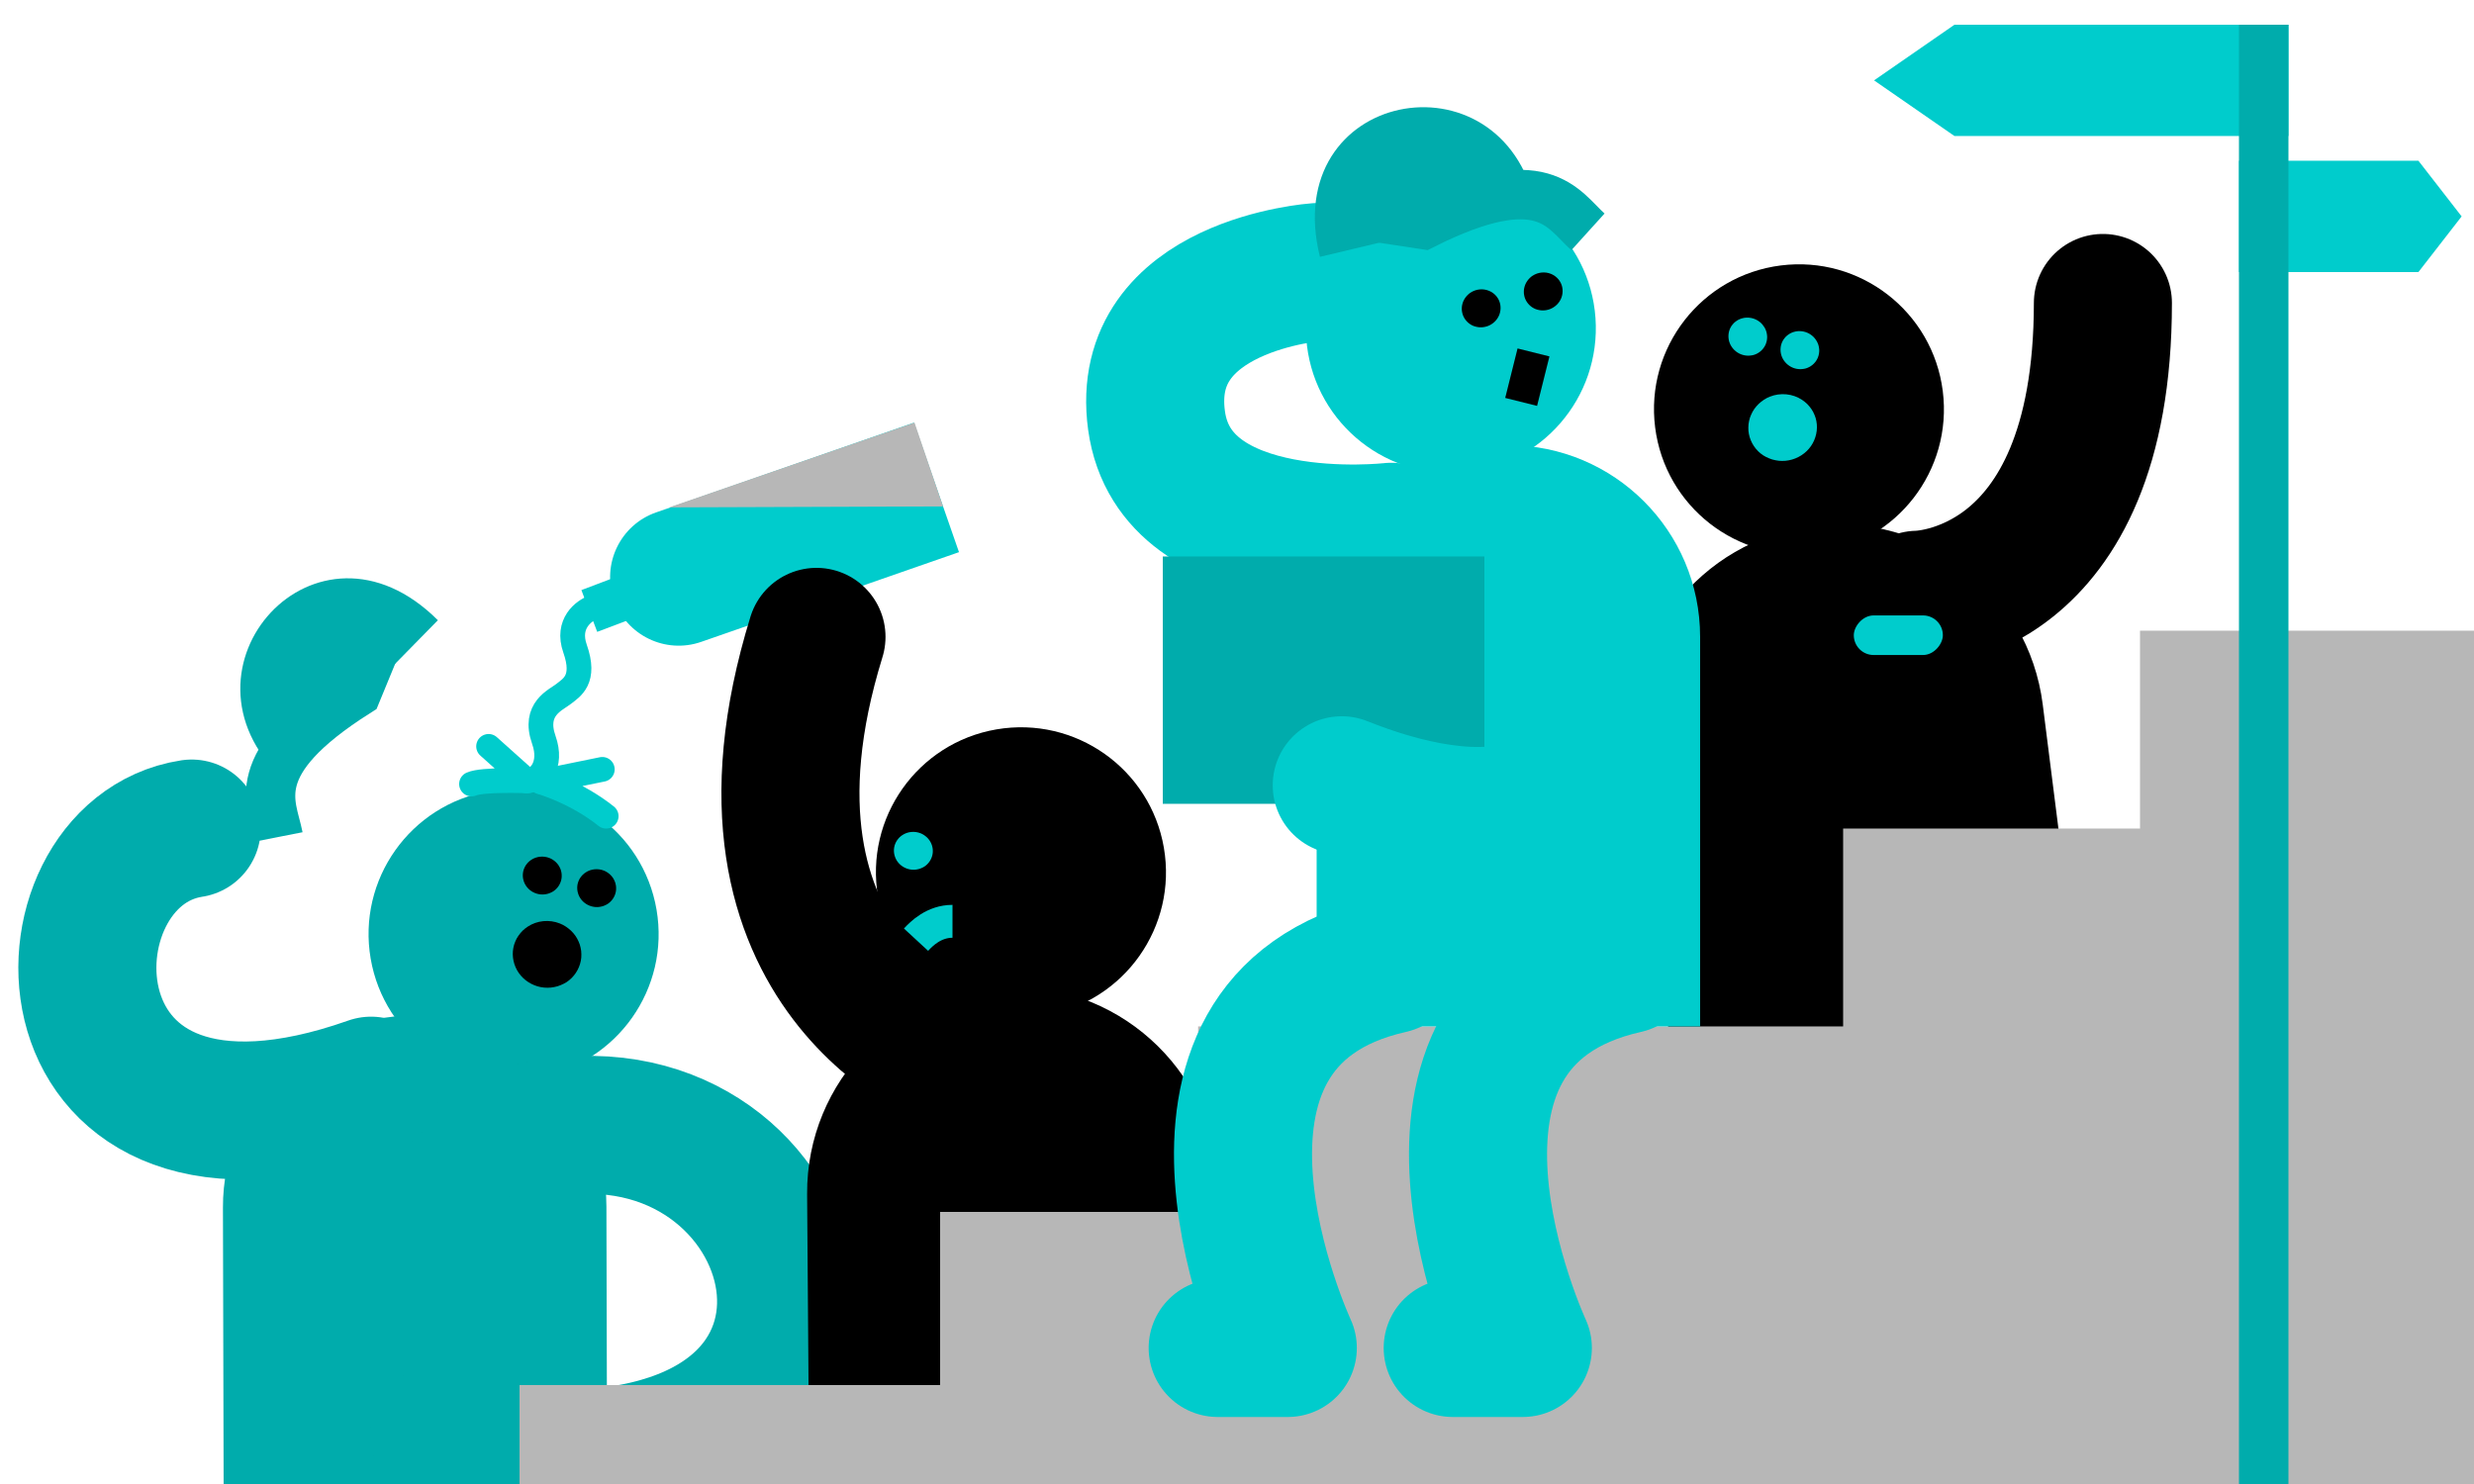 <svg width="200" height="120" viewBox="0 0 200 120" fill="none" xmlns="http://www.w3.org/2000/svg">
<g clip-path="url(#clip0_1951_9243)">
<path d="M18.023 97.647C18.002 89.087 24.924 82.13 33.484 82.109C42.045 82.087 49.002 89.01 49.023 97.57L49.095 126.805L18.095 126.882L18.023 97.647Z" fill="#00ACAC"/>
<circle cx="11.719" cy="11.719" r="11.719" transform="matrix(-0.986 0.169 0.169 0.986 51.094 61.999)" fill="#00ACAC"/>
<path d="M29.999 87.791C2.5 97.499 2.497 68.999 15.496 66.999" stroke="#00ACAC" stroke-width="11.161" stroke-linecap="round" stroke-linejoin="round"/>
<path d="M45.002 117.999C74.504 117.999 65 86.499 42.999 91.499" stroke="#00ACAC" stroke-width="11.161" stroke-linecap="round" stroke-linejoin="round"/>
<path d="M22.835 62.953C13.375 54.035 25.586 40.352 35.398 50.154L22.835 62.953Z" fill="#00ACAC"/>
<path d="M22.496 67.682C21.965 64.977 19.743 61.752 28.832 55.986L30.522 51.878" stroke="#00ACAC" stroke-width="4"/>
<path d="M46.688 71.52C46.613 71.915 46.706 72.338 46.94 72.672C47.174 73.006 47.541 73.242 47.948 73.319C48.049 73.339 48.153 73.35 48.258 73.348C48.359 73.349 48.462 73.338 48.562 73.317C48.662 73.3 48.759 73.27 48.854 73.23C48.953 73.191 49.039 73.145 49.128 73.091C49.468 72.867 49.707 72.507 49.783 72.112C49.801 72.013 49.812 71.913 49.808 71.814C49.809 71.712 49.796 71.612 49.773 71.514C49.755 71.417 49.723 71.322 49.681 71.229C49.64 71.136 49.593 71.047 49.535 70.965C49.473 70.882 49.41 70.803 49.333 70.73C49.258 70.662 49.179 70.598 49.094 70.542C49.008 70.485 48.917 70.437 48.823 70.401C48.338 70.206 47.773 70.262 47.347 70.546C47.263 70.601 47.182 70.666 47.109 70.736C47.04 70.808 46.975 70.884 46.918 70.967C46.861 71.049 46.812 71.138 46.775 71.234C46.735 71.324 46.707 71.421 46.688 71.52Z" fill="black"/>
<path d="M42.29 70.502C42.214 70.897 42.307 71.32 42.541 71.654C42.775 71.988 43.142 72.224 43.549 72.301C43.651 72.321 43.754 72.332 43.86 72.33C43.961 72.331 44.063 72.32 44.164 72.299C44.263 72.282 44.361 72.252 44.455 72.212C44.554 72.173 44.641 72.127 44.729 72.073C45.07 71.849 45.309 71.489 45.384 71.094C45.403 70.995 45.413 70.895 45.409 70.796C45.41 70.694 45.398 70.594 45.375 70.496C45.357 70.399 45.325 70.303 45.283 70.211C45.241 70.118 45.194 70.029 45.136 69.947C45.075 69.864 45.012 69.785 44.934 69.712C44.86 69.644 44.781 69.58 44.695 69.524C44.61 69.467 44.518 69.419 44.424 69.383C43.939 69.188 43.374 69.244 42.949 69.528C42.865 69.583 42.784 69.647 42.711 69.718C42.642 69.79 42.577 69.866 42.52 69.949C42.463 70.031 42.414 70.12 42.377 70.215C42.337 70.306 42.309 70.403 42.29 70.502Z" fill="black"/>
<path d="M41.499 76.648C41.365 77.345 41.529 78.091 41.942 78.68C42.354 79.269 43.002 79.684 43.719 79.821C43.898 79.855 44.08 79.874 44.267 79.871C44.444 79.873 44.625 79.853 44.802 79.816C44.977 79.787 45.149 79.734 45.316 79.664C45.491 79.595 45.644 79.514 45.799 79.419C46.4 79.023 46.82 78.389 46.954 77.693C46.987 77.518 47.005 77.341 46.998 77.167C47 76.987 46.977 76.81 46.938 76.637C46.906 76.466 46.849 76.299 46.775 76.135C46.702 75.972 46.619 75.815 46.517 75.67C46.408 75.523 46.297 75.384 46.16 75.256C46.029 75.137 45.89 75.023 45.739 74.924C45.588 74.825 45.427 74.739 45.261 74.675C44.406 74.331 43.41 74.431 42.66 74.931C42.512 75.028 42.369 75.142 42.24 75.267C42.119 75.393 42.004 75.528 41.904 75.673C41.803 75.819 41.717 75.975 41.652 76.143C41.581 76.302 41.532 76.474 41.499 76.648Z" fill="black"/>
<path d="M27.992 118.999C11.492 138.499 22.492 154.499 22.492 154.499H14.492" stroke="#00ACAC" stroke-width="11.161" stroke-linecap="round" stroke-linejoin="round"/>
<path d="M35.501 115.999C54.001 134.499 45.5 154.499 45.5 154.499H52.242" stroke="#00ACAC" stroke-width="11.161" stroke-linecap="round" stroke-linejoin="round"/>
<path d="M91.492 117.999C56.492 119.999 69.234 150.999 69.234 150.999H62.492" stroke="black" stroke-width="11.161" stroke-linecap="round" stroke-linejoin="round"/>
<path d="M94.992 114.999C98.992 139.499 100.492 151.999 100.492 151.999H105.992" stroke="black" stroke-width="11.161" stroke-linecap="round" stroke-linejoin="round"/>
<path d="M56.688 51.902C53.797 52.908 50.637 51.38 49.631 48.489C48.625 45.599 50.153 42.439 53.044 41.433L73.882 34.18L77.525 44.649L56.688 51.902Z" fill="#00CCCC"/>
<path d="M53.725 45.172C54.658 44.819 55.7 45.289 56.053 46.222C56.406 47.155 55.936 48.197 55.003 48.55L48.279 51.093L47.001 47.715L53.725 45.172Z" fill="#00CCCC"/>
<path d="M76.236 40.952L54.094 41.03L73.931 34.174L76.236 40.952Z" fill="#B7B7B7"/>
<path d="M65.248 96.573C65.18 87.375 72.582 79.863 81.78 79.795C90.979 79.727 98.491 87.128 98.559 96.327L98.755 122.89L65.445 123.136L65.248 96.573Z" fill="black"/>
<path d="M66.005 51.499C57.5 78.999 77.502 85.999 77.502 85.999" stroke="black" stroke-width="11.161" stroke-linecap="round" stroke-linejoin="round"/>
<circle cx="11.719" cy="11.719" r="11.719" transform="matrix(-0.986 0.169 0.169 0.986 92.109 56.999)" fill="black"/>
<path d="M72.29 68.501C72.214 68.896 72.308 69.319 72.541 69.654C72.775 69.988 73.142 70.223 73.549 70.301C73.651 70.32 73.754 70.331 73.86 70.329C73.96 70.331 74.064 70.319 74.164 70.298C74.263 70.282 74.361 70.251 74.455 70.212C74.554 70.173 74.641 70.127 74.729 70.073C75.07 69.848 75.308 69.489 75.384 69.094C75.403 68.995 75.413 68.894 75.409 68.796C75.41 68.693 75.398 68.593 75.375 68.495C75.357 68.398 75.325 68.303 75.283 68.21C75.241 68.118 75.194 68.028 75.136 67.946C75.075 67.863 75.012 67.784 74.934 67.712C74.86 67.644 74.781 67.58 74.695 67.523C74.61 67.467 74.518 67.418 74.424 67.382C73.939 67.187 73.374 67.243 72.949 67.527C72.865 67.582 72.784 67.647 72.71 67.718C72.642 67.789 72.577 67.866 72.52 67.948C72.463 68.031 72.414 68.12 72.377 68.215C72.337 68.305 72.309 68.402 72.29 68.501Z" fill="#00CCCC"/>
<path d="M77 74.499C75.5 74.499 74.5 75.499 74.052 75.984" stroke="#00CCCC" stroke-width="2.66"/>
<path d="M48 49.089C47.199 49.367 45.775 50.429 46.486 52.446C47.375 54.967 46.207 55.6 45.575 56.103C44.943 56.606 43.075 57.31 43.964 59.832C44.688 61.885 43.572 63.147 42.578 63.14" stroke="#00CCCC" stroke-width="2" stroke-linecap="round"/>
<path d="M39.498 60.353L42.613 63.144C42.613 63.144 39 62.999 38.118 63.397" stroke="#00CCCC" stroke-width="2" stroke-linecap="round" stroke-linejoin="round"/>
<path d="M48.69 62.212L43.706 63.229C43.706 63.229 46.5 63.999 49.004 65.999" stroke="#00CCCC" stroke-width="2" stroke-linecap="round" stroke-linejoin="round"/>
<path d="M148.144 75.062L141.39 121.062H134.648" stroke="black" stroke-width="11.161" stroke-linecap="round" stroke-linejoin="round"/>
<path d="M157.854 75.062L150.891 120.562H157.649" stroke="black" stroke-width="11.161" stroke-linecap="round" stroke-linejoin="round"/>
<path d="M165.136 56.963C163.982 47.837 155.649 41.374 146.523 42.528C137.397 43.682 130.934 52.015 132.088 61.141L135.419 87.495L168.468 83.317L165.136 56.963Z" fill="black"/>
<path d="M155 48.499C155 48.499 169.992 48.499 170 24.499" stroke="black" stroke-width="11.161" stroke-linecap="round" stroke-linejoin="round"/>
<circle cx="145.429" cy="33.092" r="11.719" transform="rotate(-7.186 145.429 33.092)" fill="black"/>
<path d="M144.109 27.578C143.922 27.934 143.888 28.366 144.014 28.754C144.141 29.142 144.424 29.473 144.791 29.666C144.882 29.714 144.978 29.755 145.08 29.784C145.175 29.814 145.277 29.833 145.379 29.842C145.479 29.855 145.581 29.855 145.683 29.844C145.789 29.836 145.886 29.817 145.986 29.791C146.377 29.675 146.71 29.401 146.897 29.045C146.944 28.956 146.983 28.862 147.008 28.767C147.039 28.669 147.056 28.57 147.063 28.469C147.073 28.371 147.07 28.271 147.057 28.17C147.044 28.069 147.025 27.97 146.994 27.875C146.959 27.777 146.922 27.684 146.868 27.591C146.817 27.505 146.76 27.421 146.695 27.342C146.629 27.263 146.556 27.19 146.476 27.128C146.069 26.8 145.512 26.69 145.022 26.838C144.926 26.866 144.83 26.904 144.739 26.951C144.653 26.999 144.568 27.053 144.49 27.116C144.411 27.178 144.338 27.249 144.276 27.329C144.211 27.404 144.156 27.489 144.109 27.578Z" fill="#00CCCC"/>
<path d="M139.898 26.487C139.711 26.843 139.677 27.275 139.803 27.663C139.93 28.051 140.213 28.383 140.58 28.575C140.671 28.623 140.767 28.664 140.869 28.693C140.964 28.723 141.066 28.742 141.168 28.752C141.268 28.765 141.37 28.764 141.472 28.753C141.579 28.745 141.675 28.726 141.775 28.7C142.166 28.585 142.499 28.31 142.686 27.954C142.733 27.865 142.772 27.772 142.797 27.676C142.828 27.578 142.845 27.479 142.852 27.379C142.863 27.28 142.859 27.18 142.846 27.079C142.833 26.979 142.814 26.88 142.783 26.784C142.748 26.686 142.711 26.593 142.658 26.5C142.606 26.414 142.549 26.33 142.484 26.251C142.418 26.172 142.345 26.099 142.266 26.037C141.858 25.709 141.301 25.599 140.811 25.747C140.715 25.775 140.619 25.814 140.528 25.86C140.442 25.908 140.357 25.963 140.279 26.025C140.2 26.087 140.127 26.158 140.065 26.239C140 26.313 139.945 26.398 139.898 26.487Z" fill="#00CCCC"/>
<path d="M146.837 34.048C146.971 34.745 146.806 35.491 146.394 36.08C145.982 36.669 145.334 37.084 144.617 37.221C144.438 37.256 144.256 37.275 144.069 37.271C143.892 37.274 143.711 37.254 143.534 37.217C143.359 37.188 143.187 37.134 143.02 37.064C142.845 36.995 142.692 36.915 142.537 36.819C141.936 36.424 141.516 35.79 141.382 35.093C141.349 34.919 141.331 34.742 141.338 34.568C141.336 34.387 141.359 34.21 141.398 34.038C141.43 33.867 141.487 33.699 141.561 33.536C141.634 33.372 141.717 33.215 141.819 33.07C141.928 32.923 142.039 32.785 142.176 32.656C142.306 32.537 142.446 32.424 142.597 32.324C142.748 32.225 142.909 32.139 143.075 32.076C143.93 31.732 144.926 31.831 145.676 32.331C145.824 32.429 145.967 32.543 146.096 32.667C146.217 32.793 146.332 32.928 146.432 33.074C146.533 33.219 146.619 33.376 146.684 33.544C146.755 33.703 146.804 33.874 146.837 34.048Z" fill="#00CCCC"/>
<rect width="7.2" height="3.2" rx="1.6" transform="matrix(-1 0 0 1 157.062 49.765)" fill="#00CCCC"/>
<rect x="42" y="111.999" width="61" height="15" fill="#B7B7B7"/>
<rect x="76" y="97.999" width="61" height="29" fill="#B7B7B7"/>
<rect x="96.859" y="82.999" width="88.141" height="44" fill="#B7B7B7"/>
<rect x="149" y="66.999" width="58" height="60" fill="#B7B7B7"/>
<rect x="173" y="50.999" width="34" height="61" fill="#B7B7B7"/>
<path d="M112.437 77.999C91.848 82.62 104.107 108.999 104.107 108.999H98.438" stroke="#00CCCC" stroke-width="11.161" stroke-linecap="round" stroke-linejoin="round"/>
<path d="M131.437 77.999C110.848 82.62 123.107 108.999 123.107 108.999H117.438" stroke="#00CCCC" stroke-width="11.161" stroke-linecap="round" stroke-linejoin="round"/>
<path d="M137.438 51.499C137.438 42.939 130.498 35.999 121.938 35.999C113.377 35.999 106.438 42.939 106.438 51.499V82.999H137.438V51.499Z" fill="#00CCCC"/>
<circle cx="117.29" cy="26.535" r="11.719" transform="rotate(-4.004 117.29 26.535)" fill="#00CCCC"/>
<path d="M112.466 43.001C112.466 43.001 94.996 44.999 93.495 33.999C91.994 22.999 106.495 21.999 106.495 21.999" stroke="#00CCCC" stroke-width="11.161" stroke-linecap="round" stroke-linejoin="round"/>
<rect width="20" height="26" transform="matrix(4.37114e-08 -1 -1 -4.37114e-08 120 64.999)" fill="#00ACAC"/>
<path d="M130.243 46.545C133.469 69.499 118.469 67.499 108.468 63.499" stroke="#00CCCC" stroke-width="11.161" stroke-linecap="round" stroke-linejoin="round"/>
<path d="M124.147 16.6C121.382 3.897 103.362 7.309 106.704 20.769L124.147 16.6Z" fill="#00ACAC"/>
<path d="M128.371 18.75C126.327 16.901 124.709 13.334 115.082 18.151L110.691 17.482" stroke="#00ACAC" stroke-width="4"/>
<path d="M121.198 24.335C121.35 24.708 121.342 25.141 121.179 25.515C121.015 25.889 120.702 26.192 120.318 26.348C120.223 26.387 120.123 26.418 120.019 26.437C119.921 26.459 119.818 26.468 119.715 26.467C119.615 26.47 119.513 26.46 119.413 26.439C119.308 26.421 119.214 26.393 119.116 26.357C118.738 26.204 118.433 25.899 118.281 25.526C118.243 25.433 118.214 25.337 118.198 25.239C118.177 25.139 118.17 25.038 118.172 24.938C118.171 24.839 118.184 24.74 118.206 24.64C118.229 24.541 118.258 24.445 118.298 24.353C118.342 24.259 118.388 24.169 118.45 24.083C118.51 24.002 118.575 23.923 118.647 23.851C118.72 23.779 118.8 23.713 118.885 23.66C119.322 23.372 119.887 23.316 120.36 23.511C120.453 23.548 120.546 23.596 120.631 23.65C120.713 23.707 120.792 23.769 120.864 23.839C120.936 23.909 121.002 23.986 121.056 24.072C121.114 24.153 121.16 24.242 121.198 24.335Z" fill="black"/>
<path d="M126.214 22.969C126.366 23.341 126.358 23.774 126.194 24.148C126.031 24.522 125.717 24.825 125.334 24.982C125.238 25.021 125.139 25.052 125.035 25.071C124.937 25.092 124.833 25.101 124.731 25.1C124.63 25.104 124.529 25.093 124.428 25.073C124.323 25.054 124.229 25.026 124.132 24.99C123.754 24.838 123.449 24.532 123.297 24.16C123.259 24.067 123.229 23.97 123.214 23.872C123.192 23.773 123.185 23.672 123.188 23.571C123.187 23.473 123.199 23.373 123.222 23.274C123.245 23.175 123.273 23.078 123.314 22.986C123.358 22.892 123.404 22.803 123.466 22.716C123.525 22.635 123.59 22.556 123.663 22.484C123.735 22.412 123.816 22.346 123.901 22.293C124.338 22.006 124.903 21.95 125.376 22.144C125.469 22.181 125.561 22.229 125.647 22.284C125.728 22.34 125.807 22.402 125.879 22.472C125.952 22.542 126.017 22.619 126.072 22.705C126.129 22.786 126.176 22.876 126.214 22.969Z" fill="black"/>
<path d="M123.969 28.499L122.97 32.499" stroke="black" stroke-width="2.656"/>
<path d="M158 1.999H185V10.999H158L151.5 6.499L158 1.999Z" fill="#00CCCC"/>
<path d="M195.507 12.999H181V21.999H195.507L199 17.499L195.507 12.999Z" fill="#00CCCC"/>
<rect x="181" y="1.999" width="4" height="118" fill="#00ACAC"/>
</g>
<defs>
<clipPath id="clip0_1951_9243">
<rect width="200.001" height="120.001" fill="white" transform="translate(0 -0)"/>
</clipPath>
</defs>
</svg>
